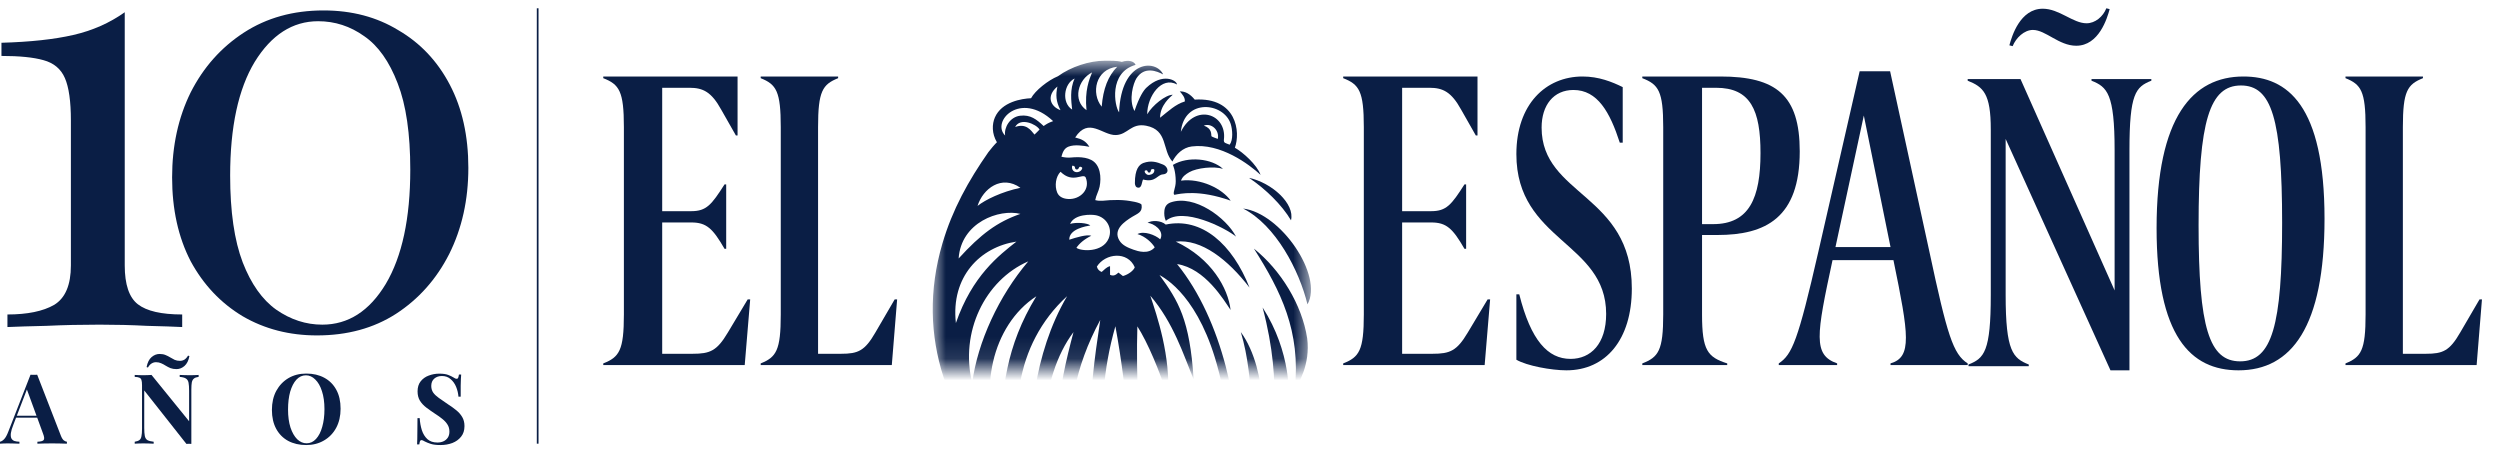 <svg width="115" height="21" viewBox="0 0 115 21" fill="none" xmlns="http://www.w3.org/2000/svg">
<path d="M14.882 0.48C16.185 0.48 17.332 0.783 18.323 1.389C19.332 1.976 20.122 2.811 20.69 3.894C21.259 4.977 21.544 6.252 21.544 7.721C21.544 9.189 21.25 10.51 20.663 11.685C20.076 12.841 19.259 13.759 18.213 14.438C17.185 15.099 15.974 15.429 14.579 15.429C13.312 15.429 12.175 15.136 11.165 14.548C10.156 13.943 9.357 13.098 8.77 12.015C8.201 10.914 7.917 9.629 7.917 8.161C7.917 6.711 8.201 5.408 8.77 4.252C9.357 3.096 10.174 2.178 11.22 1.499C12.266 0.82 13.487 0.48 14.882 0.48ZM14.634 0.976C13.459 0.976 12.486 1.6 11.716 2.848C10.963 4.096 10.587 5.84 10.587 8.079C10.587 9.73 10.78 11.061 11.165 12.07C11.55 13.062 12.064 13.787 12.707 14.245C13.367 14.704 14.074 14.934 14.827 14.934C16.02 14.934 16.992 14.31 17.745 13.062C18.497 11.795 18.873 10.042 18.873 7.803C18.873 6.152 18.681 4.83 18.295 3.839C17.91 2.83 17.396 2.105 16.754 1.664C16.111 1.205 15.405 0.976 14.634 0.976Z" fill="#0A1E45"/>
<path d="M5.738 0.563V12.208C5.738 13.089 5.94 13.686 6.344 13.998C6.748 14.31 7.427 14.466 8.381 14.466V15.044C8.014 15.025 7.473 15.007 6.757 14.989C6.059 14.952 5.335 14.934 4.582 14.934C3.738 14.934 2.921 14.952 2.132 14.989C1.361 15.007 0.765 15.025 0.342 15.044V14.466C1.26 14.466 1.976 14.319 2.49 14.025C3.004 13.713 3.261 13.108 3.261 12.208V5.546C3.261 4.665 3.169 4.014 2.985 3.591C2.802 3.169 2.471 2.894 1.994 2.766C1.535 2.637 0.893 2.573 0.067 2.573V1.967C1.389 1.93 2.49 1.811 3.371 1.609C4.252 1.407 5.041 1.059 5.738 0.563Z" fill="#0A1E45"/>
<path d="M20.209 17.188C20.384 17.188 20.52 17.208 20.615 17.246C20.711 17.282 20.793 17.321 20.861 17.363C20.897 17.383 20.925 17.4 20.946 17.412C20.97 17.421 20.992 17.425 21.013 17.425C21.043 17.425 21.064 17.409 21.076 17.376C21.09 17.343 21.102 17.294 21.111 17.229H21.214C21.211 17.285 21.207 17.354 21.201 17.434C21.198 17.512 21.195 17.614 21.192 17.742C21.192 17.87 21.192 18.039 21.192 18.247H21.089C21.077 18.092 21.041 17.942 20.982 17.796C20.922 17.65 20.837 17.531 20.727 17.439C20.62 17.343 20.487 17.296 20.329 17.296C20.186 17.296 20.069 17.336 19.977 17.416C19.884 17.497 19.838 17.608 19.838 17.751C19.838 17.87 19.868 17.973 19.927 18.059C19.987 18.143 20.073 18.225 20.186 18.305C20.303 18.386 20.443 18.483 20.606 18.596C20.749 18.688 20.878 18.78 20.991 18.873C21.104 18.965 21.195 19.069 21.263 19.185C21.332 19.302 21.366 19.44 21.366 19.601C21.366 19.797 21.314 19.96 21.21 20.088C21.108 20.216 20.974 20.313 20.808 20.378C20.641 20.441 20.457 20.472 20.258 20.472C20.073 20.472 19.926 20.454 19.816 20.419C19.706 20.383 19.613 20.346 19.539 20.307C19.473 20.265 19.422 20.244 19.387 20.244C19.357 20.244 19.335 20.261 19.32 20.293C19.308 20.326 19.297 20.375 19.288 20.441H19.186C19.192 20.369 19.195 20.286 19.195 20.191C19.198 20.095 19.199 19.972 19.199 19.82C19.202 19.665 19.204 19.47 19.204 19.235H19.306C19.318 19.431 19.351 19.616 19.405 19.788C19.461 19.958 19.546 20.095 19.659 20.2C19.775 20.304 19.929 20.356 20.119 20.356C20.224 20.356 20.316 20.338 20.396 20.302C20.48 20.264 20.547 20.207 20.598 20.133C20.648 20.058 20.673 19.966 20.673 19.855C20.673 19.73 20.644 19.622 20.584 19.529C20.527 19.437 20.449 19.351 20.347 19.27C20.249 19.19 20.134 19.108 20.003 19.025C19.863 18.932 19.732 18.84 19.61 18.748C19.488 18.655 19.39 18.549 19.315 18.43C19.244 18.311 19.208 18.17 19.208 18.006C19.208 17.818 19.254 17.665 19.347 17.546C19.442 17.424 19.566 17.334 19.717 17.278C19.872 17.218 20.036 17.188 20.209 17.188Z" fill="#0A1E45"/>
<path d="M14.09 17.184C14.405 17.184 14.681 17.248 14.916 17.376C15.155 17.504 15.339 17.689 15.47 17.93C15.601 18.168 15.667 18.459 15.667 18.801C15.667 19.135 15.6 19.427 15.466 19.677C15.332 19.927 15.144 20.122 14.903 20.262C14.665 20.402 14.392 20.472 14.085 20.472C13.77 20.472 13.493 20.408 13.254 20.28C13.019 20.152 12.836 19.967 12.705 19.726C12.574 19.485 12.508 19.194 12.508 18.855C12.508 18.521 12.575 18.229 12.709 17.979C12.846 17.729 13.032 17.534 13.268 17.394C13.506 17.254 13.78 17.184 14.09 17.184ZM14.072 17.264C13.905 17.264 13.759 17.331 13.634 17.465C13.512 17.599 13.417 17.784 13.348 18.019C13.283 18.255 13.25 18.527 13.25 18.837C13.25 19.153 13.287 19.428 13.361 19.663C13.439 19.896 13.542 20.076 13.67 20.204C13.801 20.329 13.945 20.392 14.103 20.392C14.27 20.392 14.414 20.325 14.537 20.191C14.662 20.056 14.757 19.872 14.822 19.637C14.891 19.398 14.925 19.126 14.925 18.819C14.925 18.5 14.886 18.225 14.809 17.992C14.735 17.76 14.632 17.581 14.501 17.456C14.373 17.328 14.23 17.264 14.072 17.264Z" fill="#0A1E45"/>
<path d="M9.137 17.247V17.336C9.042 17.348 8.97 17.373 8.923 17.412C8.875 17.448 8.842 17.506 8.824 17.586C8.81 17.667 8.802 17.78 8.802 17.926V20.419C8.766 20.416 8.729 20.414 8.69 20.414C8.655 20.414 8.616 20.416 8.574 20.419L6.635 17.962V19.677C6.635 19.841 6.644 19.967 6.662 20.057C6.68 20.143 6.719 20.206 6.778 20.244C6.841 20.28 6.938 20.305 7.069 20.32V20.41C7.012 20.404 6.938 20.401 6.845 20.401C6.753 20.398 6.667 20.396 6.586 20.396C6.518 20.396 6.448 20.398 6.376 20.401C6.305 20.401 6.245 20.404 6.197 20.41V20.32C6.293 20.305 6.364 20.28 6.412 20.244C6.46 20.209 6.491 20.151 6.506 20.07C6.524 19.987 6.533 19.874 6.533 19.731V17.72C6.533 17.61 6.524 17.53 6.506 17.479C6.491 17.425 6.458 17.39 6.407 17.372C6.36 17.351 6.29 17.339 6.197 17.336V17.247C6.245 17.25 6.305 17.253 6.376 17.256C6.448 17.259 6.518 17.26 6.586 17.26C6.658 17.26 6.726 17.259 6.792 17.256C6.857 17.253 6.917 17.25 6.97 17.247L8.699 19.378V17.979C8.699 17.816 8.69 17.69 8.673 17.604C8.655 17.515 8.614 17.451 8.552 17.412C8.492 17.373 8.397 17.348 8.266 17.336V17.247C8.323 17.25 8.397 17.253 8.489 17.256C8.582 17.259 8.668 17.26 8.748 17.26C8.82 17.26 8.89 17.259 8.958 17.256C9.03 17.253 9.09 17.25 9.137 17.247ZM7.341 16.282C7.445 16.282 7.536 16.298 7.614 16.331C7.694 16.363 7.767 16.401 7.833 16.442C7.901 16.484 7.97 16.521 8.038 16.554C8.11 16.584 8.19 16.599 8.279 16.599C8.351 16.599 8.418 16.581 8.48 16.545C8.543 16.506 8.6 16.444 8.65 16.358L8.713 16.38C8.674 16.585 8.598 16.737 8.485 16.836C8.375 16.931 8.253 16.979 8.119 16.979C8.014 16.979 7.922 16.964 7.842 16.934C7.764 16.901 7.691 16.864 7.623 16.822C7.554 16.777 7.484 16.74 7.413 16.71C7.344 16.678 7.265 16.661 7.176 16.661C7.104 16.661 7.037 16.681 6.975 16.719C6.912 16.755 6.856 16.818 6.805 16.907L6.743 16.885C6.784 16.676 6.86 16.524 6.97 16.429C7.084 16.331 7.207 16.282 7.341 16.282Z" fill="#0A1E45"/>
<path d="M1.711 17.238L2.797 20.034C2.838 20.142 2.885 20.216 2.935 20.258C2.989 20.297 3.037 20.317 3.078 20.32V20.41C2.989 20.404 2.883 20.401 2.761 20.401C2.642 20.398 2.521 20.396 2.399 20.396C2.262 20.396 2.133 20.398 2.01 20.401C1.888 20.401 1.792 20.404 1.72 20.41V20.32C1.872 20.314 1.967 20.289 2.006 20.244C2.048 20.197 2.039 20.097 1.979 19.945L1.22 17.868L1.3 17.752L0.621 19.521C0.555 19.684 0.515 19.819 0.5 19.923C0.488 20.027 0.496 20.107 0.523 20.164C0.553 20.221 0.599 20.261 0.661 20.285C0.727 20.305 0.804 20.317 0.894 20.32V20.41C0.795 20.404 0.701 20.401 0.612 20.401C0.523 20.398 0.432 20.396 0.34 20.396C0.274 20.396 0.211 20.398 0.152 20.401C0.095 20.401 0.045 20.404 0 20.41V20.32C0.063 20.308 0.127 20.268 0.192 20.2C0.258 20.131 0.322 20.015 0.384 19.851L1.403 17.238C1.45 17.241 1.501 17.242 1.555 17.242C1.611 17.242 1.663 17.241 1.711 17.238ZM2.024 19.123V19.212H0.692L0.737 19.123H2.024Z" fill="#0A1E45"/>
<path fill-rule="evenodd" clip-rule="evenodd" d="M27.75 16.794V16.717C28.486 16.428 28.699 16.12 28.699 14.466V5.847C28.699 4.192 28.486 3.884 27.75 3.596V3.519H33.928V6.231H33.851L33.173 5.039C32.727 4.231 32.34 4.038 31.72 4.038H30.461V9.714H31.798C32.495 9.714 32.727 9.425 33.328 8.483H33.405V11.445H33.328C32.785 10.503 32.495 10.233 31.798 10.233H30.461V16.274H31.856C32.669 16.274 32.979 16.14 33.483 15.293L34.393 13.773H34.509L34.257 16.794H27.75Z" fill="#0A1E45"/>
<path fill-rule="evenodd" clip-rule="evenodd" d="M34.992 16.794V16.717C35.708 16.428 35.915 16.12 35.915 14.466V5.847C35.915 4.192 35.708 3.884 34.992 3.596V3.519H38.554V3.596C37.838 3.884 37.631 4.192 37.631 5.847V16.274H38.686C39.478 16.274 39.779 16.14 40.269 15.293L41.155 13.773H41.268L41.023 16.794H34.992Z" fill="#0A1E45"/>
<mask id="mask0_396_4984" style="mask-type:alpha" maskUnits="userSpaceOnUse" x="42" y="2" width="19" height="15">
<path d="M42.906 2.792H60.305V16.885H42.906V2.792Z" fill="white"/>
</mask>
<g mask="url(#mask0_396_4984)">
<path fill-rule="evenodd" clip-rule="evenodd" d="M53.932 7.433C53.449 6.905 53.741 5.981 52.723 5.783C52.024 5.648 51.88 6.197 51.329 6.212C50.712 6.23 50.079 5.367 49.458 6.324C49.776 6.404 49.945 6.489 50.112 6.753C49.817 6.697 49.428 6.639 49.154 6.744C48.942 6.825 48.881 7.014 48.825 7.209C49.166 7.293 49.336 7.221 49.606 7.23C49.809 7.237 50.016 7.264 50.2 7.359C50.626 7.579 50.668 8.169 50.581 8.591C50.537 8.805 50.419 8.986 50.381 9.205C50.62 9.271 50.816 9.218 51.059 9.207C51.307 9.195 51.559 9.194 51.806 9.222C51.903 9.234 52.493 9.308 52.512 9.424C52.566 9.766 52.329 9.821 52.084 9.972C51.73 10.191 51.194 10.554 51.486 11.053C51.624 11.29 51.895 11.397 52.139 11.485C52.343 11.558 52.832 11.716 53.117 11.377C52.991 11.166 52.692 10.876 52.322 10.767C52.619 10.607 53.142 10.806 53.37 11.01C53.586 10.605 53.054 10.268 52.788 10.251C52.974 10.122 53.414 10.138 53.623 10.33C55.283 9.978 56.688 11.229 57.479 13.231C56.492 11.949 55.267 10.977 54.086 11.115C55.733 11.888 56.492 13.262 56.607 14.258C56.298 13.806 55.439 12.345 54.145 12.147C56.233 14.717 57.118 18.91 56.902 21.915C56.86 22.5 56.252 23.186 55.72 23.385C56.819 21.738 56.31 18.214 56.209 17.725C55.447 14.035 53.848 12.927 53.337 12.652C54.204 13.843 54.732 14.698 54.908 17.457C54.441 16.313 53.975 14.836 52.914 13.602C53.213 14.503 53.867 16.394 53.722 18.293C53.38 17.126 52.78 15.727 52.319 15.013C52.255 17.088 52.374 20.462 52.713 23.071C52.82 23.898 52.98 24.919 52.867 25.07C52.724 25.263 52.544 25.47 52.299 25.594C50.666 25.144 48.388 23.998 46.756 22.464C43.624 19.52 42.077 15.514 43.354 11.191C43.813 9.637 44.545 8.315 45.466 6.998C45.54 6.893 45.794 6.597 45.858 6.544C45.619 6.142 45.631 5.711 45.765 5.402C46.077 4.682 46.999 4.537 47.429 4.518C47.615 4.168 48.212 3.692 48.666 3.506C49.265 3.071 50.113 2.793 50.824 2.793C51.047 2.793 51.362 2.784 51.603 2.846C51.942 2.738 52.174 2.829 52.237 2.983C50.996 3.332 51.264 4.888 51.478 5.167C51.576 2.729 53.182 2.72 53.503 3.422C53.218 3.269 52.638 3.035 52.276 3.603C52.136 3.823 51.902 4.585 52.187 5.107C52.411 4.441 52.604 4.158 52.736 4.033C53.481 3.326 54.139 3.696 54.14 3.887C53.435 3.49 52.771 4.429 52.771 5.257C53.01 4.843 53.623 4.357 53.947 4.359C53.836 4.46 53.36 4.843 53.364 5.416C53.751 5.111 54.071 4.796 54.502 4.667C54.52 4.483 54.383 4.338 54.27 4.204C54.529 4.195 54.752 4.33 54.957 4.582C56.893 4.465 57.069 6.084 56.804 6.795C57.182 7.011 57.811 7.57 57.987 8.044C57.474 7.57 56.144 6.565 54.816 6.737C54.41 6.79 54.101 7.092 53.925 7.439L53.932 7.433ZM51.308 15.007C50.131 19.124 51.001 22.23 51.899 24.63C52.241 22.32 51.884 18.121 51.308 15.007ZM50.612 14.717C48.23 19.124 49.408 22.869 50.824 24.357C49.926 20.458 50.036 18.503 50.612 14.717ZM47.401 21.558C47.324 19.562 47.508 16.308 49.087 13.624C46.629 15.865 46.352 19.34 47.401 21.558ZM49.328 23.507C48.179 20.448 48.685 17.891 49.381 15.277C47.845 17.308 47.431 21.32 49.328 23.507ZM47.672 13.628C45.601 14.978 44.996 18.065 46.022 20.262C46.077 17.955 46.261 15.939 47.672 13.628ZM44.721 17.621C44.97 15.728 45.949 13.61 47.301 12.022C45.307 12.889 44.145 15.284 44.721 17.621ZM50.155 10.371C49.958 10.405 49.172 10.533 49.187 11.027C49.489 10.926 49.998 10.773 50.2 10.844C49.869 11.008 49.64 11.208 49.515 11.4C49.736 11.564 50.723 11.623 50.997 10.974C51.193 10.508 50.909 10.005 50.418 9.902C50.203 9.857 49.422 9.837 49.225 10.3C49.509 10.211 50.038 10.258 50.155 10.371ZM43.971 14.86C44.721 12.686 45.957 11.743 46.756 11.114C45.096 11.359 43.731 12.723 43.971 14.86ZM46.939 9.839C45.967 9.594 44.207 10.227 44.097 11.89C45.124 10.763 45.876 10.209 46.939 9.839ZM48.785 7.901C48.562 8.123 48.505 8.553 48.631 8.857C48.719 9.068 48.931 9.144 49.143 9.154C49.687 9.182 50.176 8.714 49.937 8.152C49.796 7.96 49.342 8.453 48.785 7.901ZM54.319 6.064C54.984 4.726 56.443 5.24 56.3 6.418C56.28 6.59 56.373 6.574 56.564 6.656C56.733 6.435 56.695 5.956 56.611 5.698C56.285 4.701 54.473 4.515 54.319 6.064ZM52.199 12.294C51.873 11.539 50.846 11.644 50.456 12.263C50.487 12.399 50.577 12.47 50.677 12.51C50.787 12.424 50.886 12.288 51.062 12.243V12.641C51.234 12.725 51.347 12.63 51.448 12.539C51.53 12.602 51.596 12.653 51.655 12.698C51.91 12.628 52.151 12.439 52.199 12.294ZM48.444 5.572C46.928 4.15 45.581 5.59 46.236 6.234C46.178 5.868 46.454 5.38 46.928 5.323C47.397 5.268 47.677 5.485 48.007 5.797C48.142 5.707 48.212 5.653 48.444 5.572ZM51.392 3.07C50.38 3.179 50.184 4.303 50.678 4.907C50.746 4.078 50.969 3.503 51.392 3.07ZM44.967 9.472C45.326 9.187 46.077 8.821 46.939 8.638C46.077 8.027 45.216 8.674 44.967 9.472ZM50.235 3.33C49.586 3.656 49.326 4.616 49.979 5.068C49.89 4.159 50.102 3.669 50.235 3.33ZM49.435 3.611C48.931 3.85 48.825 4.73 49.319 5.041C49.278 4.666 49.2 4.106 49.435 3.611ZM48.641 3.98C48.115 4.414 48.317 4.9 48.783 5.068C48.569 4.663 48.561 4.36 48.641 3.98ZM47.82 5.958C47.662 5.704 46.933 5.387 46.696 5.842C47.195 5.662 47.41 5.976 47.587 6.191C47.681 6.096 47.752 6.035 47.82 5.958ZM55.376 5.778C55.76 5.913 55.707 6.176 55.725 6.264C55.73 6.289 55.976 6.373 56.019 6.39C56.103 5.988 55.725 5.644 55.376 5.778ZM49.324 7.621C49.278 7.76 49.358 7.89 49.488 7.916C49.607 7.938 49.759 7.867 49.784 7.733C49.793 7.709 49.742 7.678 49.69 7.668C49.608 7.672 49.641 7.814 49.51 7.794C49.395 7.753 49.518 7.632 49.324 7.621Z" fill="#0A1E45"/>
<path fill-rule="evenodd" clip-rule="evenodd" d="M60.13 15.559C60.29 16.773 59.708 17.68 59.561 17.914C59.843 15.235 58.919 13.393 57.681 11.437C58.919 12.428 59.891 14.013 60.13 15.559Z" fill="#0A1E45"/>
<path fill-rule="evenodd" clip-rule="evenodd" d="M57.078 15.276C58.405 17.105 58.104 20.343 58.065 20.615C57.988 21.124 57.483 21.64 57.298 21.731C57.613 20.468 57.744 17.48 57.078 15.276Z" fill="#0A1E45"/>
<path fill-rule="evenodd" clip-rule="evenodd" d="M53.953 7.586C54.65 7.17 55.749 7.292 56.257 7.768C55.842 7.634 55.052 7.724 54.709 7.919C54.549 8.011 54.388 8.122 54.326 8.309C55.224 8.193 56.219 8.669 56.612 9.232C55.145 8.706 54.275 8.912 54.025 8.962C53.921 8.9 54.086 8.655 54.084 8.339C54.082 7.856 53.953 7.586 53.953 7.586Z" fill="#0A1E45"/>
<path fill-rule="evenodd" clip-rule="evenodd" d="M58.079 14.143C59.396 16.187 59.357 18.288 59.214 18.783C59.076 19.259 58.803 19.874 58.391 20.263C58.408 20.209 59.073 17.852 58.079 14.143Z" fill="#0A1E45"/>
<path fill-rule="evenodd" clip-rule="evenodd" d="M57.183 9.593C58.92 9.807 60.887 12.685 60.144 14C59.768 12.44 58.681 10.357 57.183 9.593Z" fill="#0A1E45"/>
</g>
<path fill-rule="evenodd" clip-rule="evenodd" d="M53.629 10.159C53.559 10.021 53.546 9.842 53.562 9.69C53.581 9.51 53.664 9.379 53.846 9.312C54.954 8.928 56.411 10.027 56.857 10.884C56.371 10.485 54.414 9.492 53.629 10.159Z" fill="#0A1E45"/>
<path fill-rule="evenodd" clip-rule="evenodd" d="M52.374 8.633C52.246 8.634 52.213 8.532 52.205 8.434C52.2 7.768 52.408 7.574 52.59 7.499C52.952 7.371 53.205 7.447 53.505 7.572C53.737 7.668 53.81 7.996 53.495 8.021C53.213 8.044 53.167 8.405 52.581 8.258C52.524 8.35 52.529 8.633 52.374 8.633ZM52.663 7.85C52.626 7.932 52.732 8.029 52.798 8.043C52.899 8.064 53.054 8.004 53.084 7.912C53.106 7.85 53.135 7.757 52.994 7.781C52.902 7.797 52.973 7.915 52.868 7.94C52.741 7.94 52.84 7.783 52.663 7.85Z" fill="#0A1E45"/>
<path fill-rule="evenodd" clip-rule="evenodd" d="M57.457 8.183C58.512 8.41 59.573 9.377 59.386 10.134C58.968 9.428 58.222 8.697 57.457 8.183Z" fill="#0A1E45"/>
<path fill-rule="evenodd" clip-rule="evenodd" d="M61.787 16.794V16.717C62.523 16.428 62.736 16.12 62.736 14.466V5.847C62.736 4.192 62.523 3.884 61.787 3.596V3.519H67.965V6.231H67.887L67.21 5.039C66.764 4.231 66.376 4.038 65.757 4.038H64.498V9.714H65.834C66.532 9.714 66.764 9.425 67.365 8.483H67.442V11.445H67.365C66.822 10.503 66.532 10.233 65.834 10.233H64.498V16.274H65.892C66.706 16.274 67.016 16.14 67.52 15.293L68.43 13.773H68.546L68.294 16.794H61.787Z" fill="#0A1E45"/>
<path fill-rule="evenodd" clip-rule="evenodd" d="M69.753 13.539H69.886C70.419 15.663 71.2 16.509 72.246 16.509C73.179 16.509 73.883 15.813 73.883 14.441C73.883 11.132 69.753 11.095 69.753 7.091C69.753 4.797 71.104 3.519 72.798 3.519C73.541 3.519 74.15 3.763 74.645 4.007V6.564H74.511C74.055 5.154 73.484 4.139 72.379 4.139C71.466 4.139 70.914 4.835 70.914 5.869C70.914 9.008 75.064 8.914 75.064 13.275C75.064 15.625 73.864 17.035 72.056 17.035C71.371 17.035 70.229 16.828 69.753 16.547V13.539Z" fill="#0A1E45"/>
<path fill-rule="evenodd" clip-rule="evenodd" d="M78.804 10.31C80.472 10.31 80.983 9.098 80.983 7.04C80.983 5.077 80.531 4.038 78.942 4.038H78.294V10.31H78.804ZM75.546 16.794V16.717C76.292 16.428 76.508 16.12 76.508 14.466V5.847C76.508 4.192 76.292 3.884 75.546 3.596V3.519H79.138C81.709 3.519 82.788 4.385 82.788 6.963C82.788 10.022 81.218 10.81 79.001 10.81H78.294V14.466C78.294 16.12 78.549 16.428 79.452 16.717V16.794H75.546Z" fill="#0A1E45"/>
<path fill-rule="evenodd" clip-rule="evenodd" d="M85.736 5.314L84.432 11.364H86.964L85.736 5.314ZM86.964 16.794V16.716C87.962 16.425 87.808 15.417 87.098 11.965H84.297C83.549 15.436 83.396 16.328 84.508 16.716V16.794H81.823V16.716C82.437 16.309 82.705 15.688 83.645 11.577L85.544 3.278H86.945L88.748 11.558C89.573 15.417 89.841 16.29 90.513 16.716V16.794H86.964Z" fill="#0A1E45"/>
<path fill-rule="evenodd" clip-rule="evenodd" d="M97.044 0.42C96.93 0.841 96.55 2.104 95.506 2.104C94.709 2.104 94.101 1.377 93.513 1.377C93.114 1.377 92.734 1.741 92.582 2.123L92.431 2.085C92.544 1.664 92.924 0.401 93.968 0.401C94.728 0.401 95.354 1.071 95.981 1.071C96.38 1.071 96.74 0.764 96.892 0.381L97.044 0.42ZM97.082 17.035L92.26 6.392V13.571C92.26 16.174 92.602 16.48 93.323 16.767V16.844H90.551V16.767C91.273 16.48 91.576 16.174 91.576 13.571V5.952C91.576 4.306 91.234 3.999 90.513 3.712V3.636H92.943L97.272 13.36V6.909C97.272 4.306 96.93 3.999 96.209 3.712V3.636H98.962V3.712C98.24 3.999 97.955 4.306 97.955 6.909V17.035H97.082Z" fill="#0A1E45"/>
<path fill-rule="evenodd" clip-rule="evenodd" d="M104.978 10.249C104.978 5.455 104.491 3.932 103.084 3.932C101.641 3.932 101.135 5.568 101.135 10.362C101.135 15.08 101.622 16.622 103.047 16.622C104.509 16.622 104.978 14.967 104.978 10.249ZM99.203 10.493C99.203 5.361 100.872 3.519 103.197 3.519C105.222 3.519 106.928 4.835 106.928 10.061C106.928 15.042 105.409 17.035 102.972 17.035C100.76 17.035 99.203 15.456 99.203 10.493Z" fill="#0A1E45"/>
<path fill-rule="evenodd" clip-rule="evenodd" d="M107.893 16.794V16.717C108.61 16.428 108.817 16.12 108.817 14.466V5.847C108.817 4.192 108.61 3.884 107.893 3.596V3.519H111.456V3.596C110.739 3.884 110.532 4.192 110.532 5.847V16.274H111.588C112.379 16.274 112.681 16.14 113.171 15.293L114.057 13.773H114.17L113.925 16.794H107.893Z" fill="#0A1E45"/>
<path fill-rule="evenodd" clip-rule="evenodd" d="M24.693 20.409L24.693 0.381L24.772 0.381L24.772 20.409L24.693 20.409Z" fill="#0A1E45"/>
</svg>
